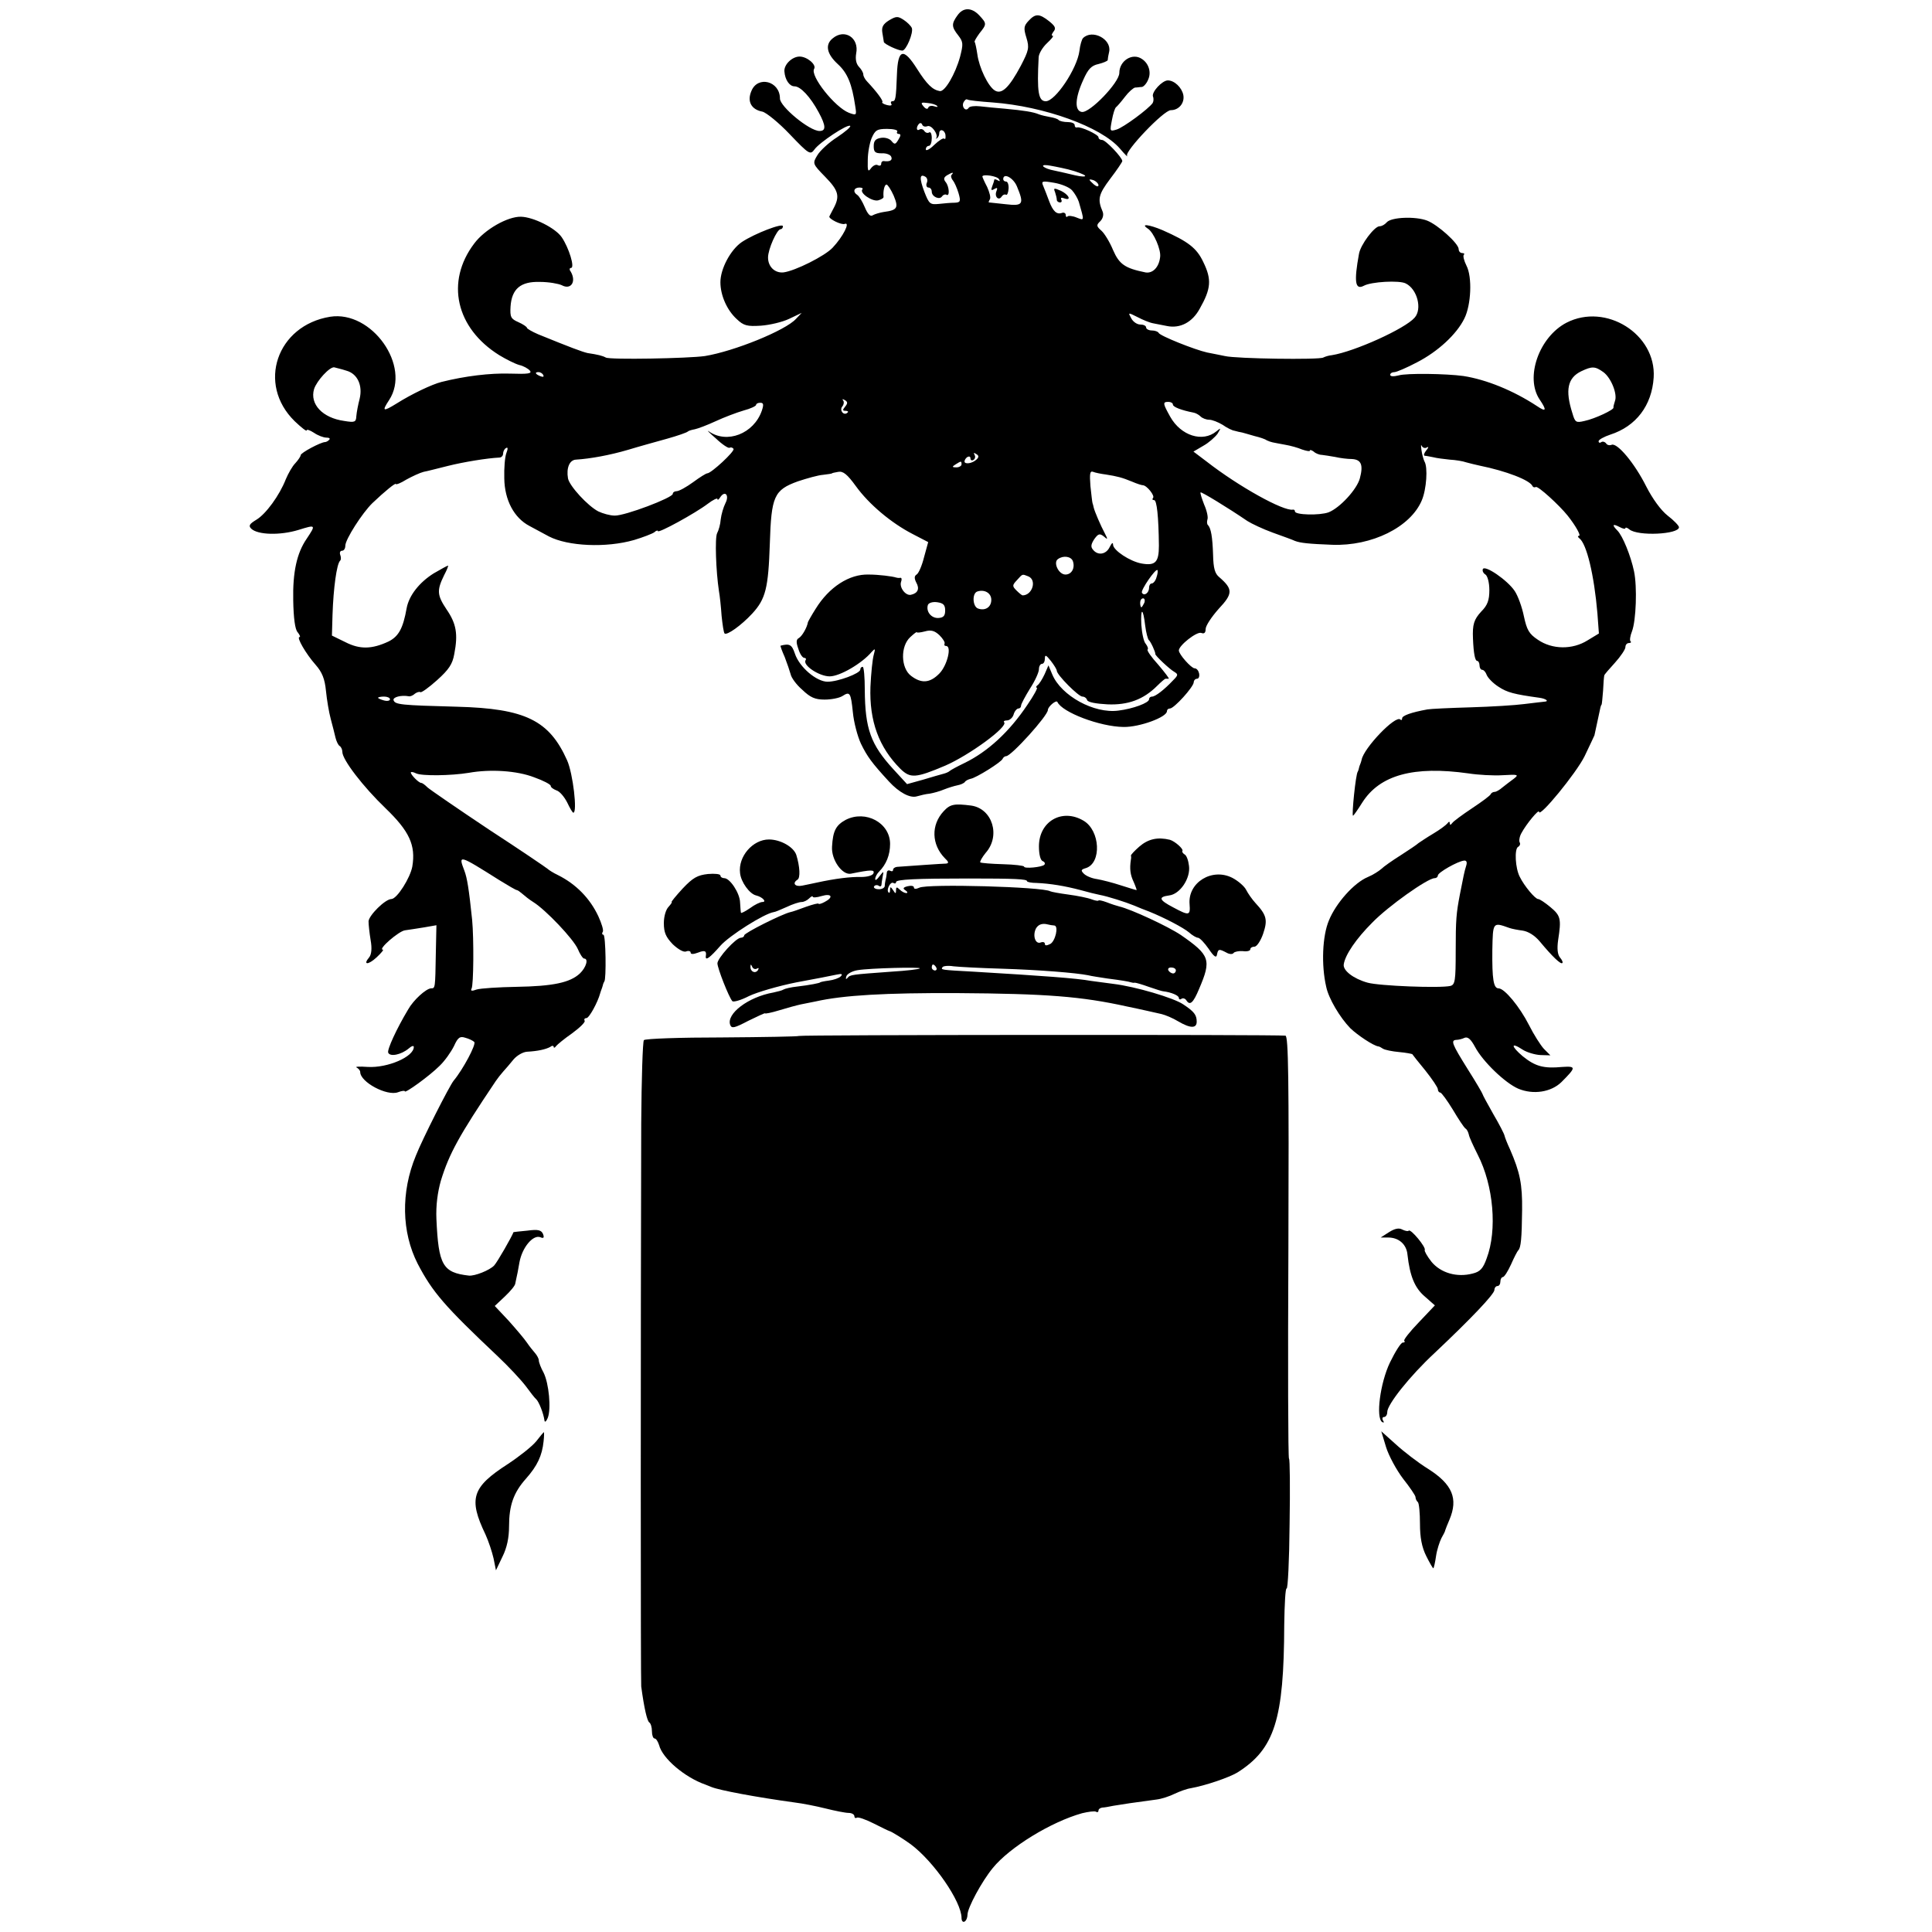 <?xml version="1.0" standalone="no"?>
<!DOCTYPE svg PUBLIC "-//W3C//DTD SVG 20010904//EN"
 "http://www.w3.org/TR/2001/REC-SVG-20010904/DTD/svg10.dtd">
<svg version="1.0" xmlns="http://www.w3.org/2000/svg"
 width="649pt" height="649pt" viewBox="0 0 649 649"
 preserveAspectRatio="xMidYMid meet">
<g transform="translate(0,649) scale(0.1,-0.1)"
fill="#000000" stroke="none">
<path d="M3216 6438 c-20 -28 -20 -38 3 -67 17 -22 17 -29 6 -72 -16 -58 -51
-118 -68 -115 -24 4 -43 22 -76 74 -46 73 -65 68 -68 -18 -3 -83 -5 -90 -15
-90 -5 0 -7 -4 -4 -9 4 -5 -3 -7 -14 -4 -12 3 -19 8 -16 10 4 4 -19 35 -51 69
-7 7 -13 18 -13 24 0 6 -7 18 -15 26 -9 10 -12 25 -9 44 11 53 -39 85 -79 51
-26 -21 -20 -52 17 -86 33 -30 48 -67 59 -142 5 -31 4 -31 -21 -22 -47 18
-132 125 -117 148 8 14 -24 41 -49 41 -25 0 -53 -27 -51 -50 2 -28 17 -50 34
-50 20 0 53 -35 81 -87 25 -46 25 -63 3 -63 -34 0 -133 82 -133 109 0 59 -75
78 -96 25 -15 -35 0 -62 37 -69 13 -3 55 -37 92 -76 65 -68 69 -70 83 -51 16
23 112 87 120 79 3 -3 -17 -20 -44 -38 -27 -17 -57 -45 -66 -60 -17 -28 -17
-29 26 -73 45 -46 50 -65 28 -106 -7 -14 -14 -26 -14 -27 -3 -8 41 -30 52 -25
19 7 -6 -43 -41 -80 -26 -28 -126 -78 -165 -83 -29 -3 -52 19 -52 50 0 28 30
95 42 95 4 0 8 4 8 10 0 12 -94 -24 -138 -53 -38 -26 -72 -90 -72 -135 0 -44
22 -94 55 -124 23 -22 35 -25 81 -22 29 2 72 12 95 23 l42 20 -19 -20 c-35
-39 -208 -109 -306 -125 -55 -8 -320 -13 -333 -5 -11 6 -27 10 -61 15 -18 4
-58 19 -166 63 -21 9 -38 19 -38 22 0 3 -13 12 -29 19 -25 11 -28 17 -26 52 4
60 34 85 99 83 30 0 62 -6 73 -11 31 -17 50 12 30 46 -5 6 -4 12 1 12 14 0 -7
68 -31 103 -21 31 -95 68 -137 69 -45 1 -122 -43 -157 -90 -97 -128 -62 -284
84 -375 23 -14 53 -29 67 -33 14 -3 30 -12 36 -19 8 -10 -6 -12 -67 -10 -67 2
-150 -8 -230 -28 -32 -8 -101 -41 -150 -72 -47 -29 -51 -27 -26 11 75 114 -58
302 -198 280 -179 -29 -247 -226 -119 -351 22 -21 40 -35 40 -31 0 5 11 1 25
-8 13 -9 32 -16 41 -16 10 0 14 -3 10 -7 -4 -5 -11 -8 -14 -8 -14 0 -82 -36
-82 -44 0 -4 -8 -16 -18 -27 -10 -10 -24 -35 -32 -54 -21 -54 -67 -117 -99
-136 -23 -14 -27 -20 -17 -30 22 -21 97 -23 159 -4 58 18 59 18 27 -30 -33
-48 -47 -112 -45 -207 1 -58 6 -98 15 -107 7 -9 10 -16 6 -16 -11 0 22 -57 54
-93 22 -25 31 -47 35 -88 3 -30 10 -72 16 -94 6 -22 13 -50 16 -63 3 -12 9
-25 14 -28 5 -3 9 -12 9 -20 0 -26 70 -117 145 -189 80 -77 102 -124 90 -196
-7 -38 -51 -108 -70 -109 -21 0 -76 -55 -77 -75 0 -11 3 -39 7 -63 5 -28 3
-48 -5 -58 -22 -26 -3 -26 25 0 16 15 25 26 21 26 -18 0 54 63 75 65 13 2 42
6 65 10 l40 7 -2 -94 c-2 -119 -2 -118 -16 -118 -17 -1 -59 -39 -77 -71 -39
-65 -71 -135 -67 -145 6 -15 44 -7 69 14 9 8 17 11 17 5 0 -33 -88 -71 -155
-67 -28 2 -44 1 -37 -2 6 -3 12 -10 12 -15 0 -34 90 -82 127 -68 13 5 23 6 23
3 0 -8 83 52 116 85 18 17 39 47 49 67 13 29 20 34 38 28 12 -3 26 -10 30 -14
8 -7 -38 -93 -69 -130 -14 -17 -105 -196 -127 -252 -51 -123 -48 -257 6 -363
50 -96 91 -143 269 -311 36 -34 78 -79 94 -100 16 -22 31 -41 35 -44 9 -8 25
-48 28 -72 1 -7 6 -3 11 9 12 30 4 116 -14 152 -9 16 -16 35 -16 41 0 6 -6 17
-12 24 -7 8 -20 24 -28 36 -8 12 -36 45 -61 73 l-47 50 34 32 c19 18 35 37 35
44 1 6 3 14 4 19 1 4 6 27 10 52 9 49 45 93 70 84 11 -5 14 -2 9 11 -6 13 -16
16 -53 11 -25 -2 -46 -5 -46 -5 -6 -16 -54 -100 -65 -112 -15 -16 -65 -36 -85
-34 -88 10 -102 35 -109 190 -2 46 4 90 15 129 28 91 61 151 184 334 6 9 17
23 25 32 8 9 24 27 35 41 11 13 31 25 45 26 37 2 63 8 78 16 6 5 12 5 12 0 0
-4 4 -3 8 3 4 5 28 25 54 43 26 19 45 38 42 42 -3 5 0 9 6 9 9 0 38 53 46 83
1 4 3 9 4 12 1 3 4 10 5 15 1 6 4 11 5 13 7 6 5 157 -3 157 -4 0 -6 4 -2 10 3
5 -4 28 -15 52 -28 60 -75 108 -135 138 -17 8 -32 18 -35 21 -3 3 -91 63 -197
132 -105 70 -198 134 -207 142 -8 8 -17 15 -21 15 -8 0 -35 27 -35 35 0 3 8 2
18 -3 19 -9 116 -8 177 2 73 13 162 7 219 -15 31 -11 56 -24 56 -29 0 -5 9
-11 19 -15 11 -3 26 -21 36 -40 9 -19 18 -35 21 -35 14 0 -1 131 -21 176 -60
134 -140 174 -370 180 -189 5 -208 7 -213 22 -3 10 25 18 52 13 4 -1 14 3 20
9 7 5 15 7 18 5 3 -3 28 15 56 40 40 36 52 54 58 88 13 67 7 102 -26 150 -32
48 -33 64 -8 115 9 17 15 32 13 32 -2 0 -24 -12 -48 -26 -48 -30 -83 -74 -91
-117 -12 -68 -27 -95 -61 -112 -56 -26 -96 -27 -145 -2 l-45 22 2 70 c3 90 14
169 25 181 4 3 4 12 1 20 -3 8 0 14 6 14 6 0 11 7 11 17 0 21 57 110 91 143
42 40 79 70 79 64 0 -3 16 3 35 15 20 11 46 23 58 26 12 2 49 12 82 20 52 13
131 26 173 28 6 0 12 6 12 13 0 7 4 16 10 19 6 4 7 -2 1 -17 -5 -13 -8 -51 -7
-85 1 -73 33 -133 85 -160 18 -10 47 -25 65 -35 64 -33 192 -39 286 -12 30 9
61 21 68 26 6 6 12 7 12 4 0 -9 126 60 168 92 17 13 32 20 32 16 0 -5 4 -3 9
5 16 25 32 8 18 -19 -7 -14 -14 -38 -16 -55 -1 -16 -7 -37 -12 -46 -8 -15 -4
-128 6 -194 3 -16 7 -54 9 -84 3 -29 7 -56 10 -59 8 -7 56 27 93 67 45 49 54
85 59 235 5 159 14 180 94 209 30 10 69 21 85 22 17 2 30 4 30 5 0 1 9 3 21 5
16 3 30 -8 59 -48 44 -61 119 -124 191 -161 l52 -27 -14 -51 c-7 -28 -18 -54
-25 -58 -8 -5 -8 -13 -1 -27 12 -21 5 -36 -18 -41 -18 -4 -40 25 -33 44 3 8 2
14 -3 13 -5 -1 -11 0 -14 1 -12 4 -58 10 -92 10 -65 2 -133 -42 -178 -115 -14
-22 -25 -42 -26 -45 -3 -18 -19 -46 -30 -53 -10 -5 -10 -15 -2 -37 5 -17 14
-30 20 -30 5 0 7 -4 4 -8 -10 -17 46 -54 81 -54 34 0 108 43 141 82 12 13 13
12 7 -10 -4 -14 -9 -62 -11 -107 -4 -115 28 -203 101 -276 33 -32 51 -31 150
11 79 34 213 131 198 146 -3 3 1 6 10 6 8 0 19 9 22 20 3 11 11 20 16 20 5 0
9 4 9 10 0 5 14 31 30 57 17 26 30 55 30 65 0 10 5 18 10 18 6 0 10 8 10 18 0
14 4 12 20 -8 11 -14 20 -29 20 -33 0 -14 73 -87 86 -87 7 0 14 -5 16 -12 3
-7 30 -12 68 -14 69 -3 121 16 167 62 13 13 26 24 28 24 3 0 8 0 11 0 3 0 -13
21 -35 47 -23 25 -39 48 -36 51 3 3 0 11 -6 19 -7 7 -13 36 -15 64 -3 60 6 58
13 -3 3 -24 9 -45 12 -48 6 -4 23 -41 22 -47 -1 -5 49 -52 64 -60 13 -8 13
-11 -4 -28 -30 -32 -60 -55 -71 -55 -6 0 -10 -4 -10 -9 0 -12 -54 -32 -103
-38 -82 -11 -192 50 -222 121 l-13 31 -13 -30 c-8 -17 -18 -33 -24 -37 -5 -4
-6 -8 -2 -8 4 0 -10 -26 -32 -58 -61 -91 -133 -157 -211 -195 -25 -12 -47 -24
-50 -27 -3 -3 -12 -7 -20 -9 -8 -2 -39 -11 -69 -20 l-54 -15 -46 50 c-76 83
-95 135 -96 267 0 42 -3 77 -7 77 -5 0 -8 -4 -8 -9 0 -13 -75 -41 -110 -41
-37 0 -95 49 -110 95 -10 30 -18 34 -48 26 -1 -1 5 -18 14 -38 8 -21 17 -47
20 -58 2 -11 19 -35 39 -52 27 -26 43 -33 75 -33 22 0 49 5 60 12 25 16 28 12
35 -55 3 -32 15 -79 27 -105 21 -43 36 -64 94 -127 34 -37 71 -57 94 -50 11 3
30 8 43 9 12 2 34 8 48 14 15 6 35 12 45 14 11 2 22 7 25 11 3 5 12 9 20 11
18 3 103 56 107 67 2 5 8 9 12 9 17 0 140 136 140 155 0 11 28 35 32 27 16
-35 143 -83 222 -84 54 -1 146 33 146 53 0 5 4 9 10 9 14 0 79 72 80 88 0 6 5
12 11 12 6 0 9 8 7 18 -2 9 -8 17 -15 17 -11 0 -53 47 -53 60 0 17 60 64 75
59 10 -4 15 0 15 13 0 11 20 41 44 68 48 51 48 66 2 106 -15 12 -20 30 -21 75
-2 61 -7 89 -17 100 -4 3 -4 12 -2 19 3 7 -2 30 -11 50 -8 21 -14 39 -12 41 2
3 91 -51 157 -96 14 -9 52 -27 85 -39 33 -12 67 -24 75 -28 18 -7 47 -10 125
-13 133 -5 263 59 301 149 16 37 21 112 9 131 -3 6 -8 23 -10 38 -2 15 -2 21
1 14 3 -6 11 -9 17 -5 7 4 6 -1 -2 -10 -7 -9 -10 -17 -5 -18 5 0 18 -3 29 -5
11 -3 36 -6 55 -8 19 -1 44 -5 55 -9 11 -3 31 -8 45 -11 89 -18 170 -49 178
-69 2 -4 7 -5 11 -3 7 5 79 -61 107 -96 27 -34 46 -68 38 -68 -5 0 -4 -4 1 -8
25 -18 50 -124 61 -252 l5 -68 -38 -23 c-51 -32 -119 -31 -167 2 -30 20 -37
33 -47 79 -6 30 -20 69 -31 85 -24 36 -101 89 -107 73 -2 -6 2 -14 9 -18 7 -5
13 -27 13 -52 0 -34 -6 -51 -27 -72 -25 -27 -30 -44 -28 -91 2 -50 7 -75 14
-75 4 0 8 -7 8 -15 0 -8 4 -15 9 -15 5 0 12 -8 15 -17 4 -10 21 -28 40 -40 29
-19 51 -25 138 -37 21 -3 33 -12 16 -13 -7 -1 -38 -4 -68 -8 -30 -4 -111 -9
-180 -11 -69 -2 -134 -5 -145 -7 -55 -10 -85 -21 -85 -30 0 -6 -3 -7 -6 -4
-16 16 -123 -96 -130 -135 -1 -5 -3 -10 -4 -13 -1 -3 -4 -9 -5 -15 -1 -5 -3
-11 -4 -12 -7 -8 -21 -148 -16 -148 2 0 16 20 31 44 59 93 173 124 357 98 32
-5 84 -8 115 -6 52 3 55 2 37 -12 -11 -8 -28 -21 -38 -29 -9 -8 -21 -15 -26
-15 -5 0 -11 -3 -13 -7 -1 -5 -30 -26 -63 -48 -33 -22 -63 -44 -67 -50 -5 -7
-8 -7 -8 0 0 6 -3 6 -8 -1 -4 -5 -25 -21 -47 -34 -22 -13 -44 -28 -50 -32 -5
-5 -32 -23 -60 -41 -27 -17 -57 -38 -65 -46 -8 -7 -28 -20 -45 -27 -46 -19
-107 -87 -131 -146 -22 -52 -26 -150 -9 -223 8 -39 46 -103 81 -139 25 -24 78
-59 94 -61 3 0 10 -4 16 -8 7 -4 31 -9 54 -11 23 -2 42 -6 44 -7 1 -2 21 -27
44 -55 23 -29 42 -57 42 -63 0 -6 4 -11 8 -11 4 0 23 -26 42 -57 19 -32 38
-61 43 -64 5 -3 9 -12 11 -20 1 -8 15 -38 30 -68 53 -103 66 -253 30 -348 -12
-34 -22 -45 -47 -51 -53 -14 -107 2 -138 39 -15 19 -25 37 -23 40 5 9 -47 72
-54 65 -2 -3 -12 -1 -22 4 -11 6 -25 3 -44 -9 l-28 -18 25 0 c36 0 62 -23 65
-58 8 -71 24 -111 58 -140 l34 -30 -54 -57 c-30 -31 -52 -59 -49 -62 4 -3 1
-6 -5 -6 -6 0 -25 -30 -43 -67 -33 -69 -48 -186 -26 -200 6 -3 7 -1 3 5 -4 7
-2 12 3 12 6 0 11 7 11 17 0 25 76 121 159 198 122 115 201 198 201 212 0 7 5
13 10 13 6 0 10 7 10 15 0 8 4 15 8 15 5 0 17 19 28 43 10 23 21 44 24 47 9 8
12 41 13 135 1 87 -7 127 -41 205 -9 19 -17 40 -18 45 -1 6 -18 39 -38 73 -20
35 -36 65 -36 67 0 2 -22 40 -50 84 -53 85 -58 97 -37 98 6 0 19 3 27 7 11 4
21 -5 35 -31 26 -49 101 -121 145 -140 50 -21 110 -12 145 22 50 50 50 54 3
51 -63 -6 -91 2 -133 36 -40 34 -41 49 0 22 14 -9 41 -17 59 -18 l34 -1 -22
22 c-11 12 -34 48 -50 80 -31 61 -82 123 -102 123 -17 0 -22 30 -21 129 2 94
1 94 57 74 8 -3 29 -7 45 -9 19 -3 40 -16 57 -36 44 -53 71 -78 76 -73 3 2 -1
11 -8 19 -8 10 -10 30 -6 58 11 71 9 82 -26 111 -18 15 -36 27 -41 27 -10 0
-47 44 -62 75 -15 29 -18 92 -6 100 6 3 9 10 6 15 -3 5 -1 20 6 32 16 30 59
82 59 71 0 -22 125 130 153 187 17 36 32 67 33 70 1 5 17 78 20 93 1 4 2 8 4
10 1 1 3 22 5 47 1 25 3 47 4 51 0 3 17 22 36 43 19 21 35 45 35 52 0 8 5 14
12 14 6 0 9 3 5 6 -3 3 -1 18 5 33 14 36 18 150 7 202 -11 52 -38 119 -56 137
-19 19 -16 24 7 12 11 -6 20 -8 20 -4 0 3 6 2 13 -4 28 -24 167 -17 167 7 0 5
-17 23 -38 39 -23 18 -51 57 -72 98 -39 78 -97 147 -116 140 -7 -3 -16 -1 -19
5 -4 5 -11 7 -16 4 -5 -4 -9 -2 -9 3 0 5 18 15 39 22 87 28 140 98 146 192 9
146 -161 252 -293 184 -92 -48 -140 -184 -90 -258 25 -37 22 -43 -9 -22 -79
52 -170 89 -247 101 -58 8 -191 10 -218 2 -16 -4 -28 -4 -28 2 0 5 6 9 14 9 7
0 42 15 76 33 70 36 133 94 159 147 23 46 27 140 7 178 -8 16 -12 32 -9 36 4
3 1 6 -5 6 -7 0 -12 6 -12 13 0 19 -70 82 -106 96 -39 15 -121 12 -136 -6 -6
-7 -16 -13 -24 -13 -17 0 -64 -62 -69 -93 -17 -93 -13 -122 16 -107 25 14 120
19 141 8 39 -19 56 -86 30 -115 -32 -37 -202 -114 -278 -126 -11 -1 -23 -5
-29 -8 -14 -8 -292 -4 -330 5 -16 3 -43 9 -60 12 -41 9 -159 56 -163 66 -2 4
-12 8 -23 8 -10 0 -19 5 -19 10 0 6 -9 10 -20 10 -10 0 -24 9 -30 21 -11 20
-11 20 21 4 17 -9 41 -19 53 -21 11 -2 32 -6 46 -9 44 -9 85 12 110 58 38 67
41 98 12 157 -22 47 -51 69 -137 107 -45 19 -76 23 -49 5 19 -12 45 -71 41
-96 -4 -34 -25 -55 -49 -51 -69 14 -88 27 -109 75 -11 27 -29 56 -39 65 -17
15 -18 19 -4 32 9 9 12 22 8 32 -18 42 -14 58 25 110 23 30 41 57 41 60 0 12
-56 71 -68 71 -7 0 -12 4 -12 9 0 9 -60 37 -72 33 -5 -1 -8 2 -8 8 0 6 -11 10
-23 10 -13 0 -27 3 -31 7 -3 4 -17 8 -29 10 -12 2 -29 6 -37 9 -19 8 -50 13
-115 19 -27 2 -65 6 -83 8 -18 2 -35 0 -38 -5 -9 -14 -24 1 -18 17 4 8 9 13
13 11 4 -3 42 -7 85 -10 174 -13 365 -82 428 -155 17 -20 28 -31 24 -24 -8 15
123 153 147 153 27 0 47 24 42 51 -5 25 -30 49 -52 49 -19 0 -55 -39 -50 -54
3 -7 2 -17 -1 -22 -14 -20 -98 -82 -121 -89 -23 -7 -23 -6 -16 31 4 22 10 41
14 44 4 3 17 18 30 35 12 16 28 30 34 31 7 0 17 2 23 2 6 1 16 12 21 25 11 24
2 54 -21 69 -32 22 -76 -6 -76 -47 0 -32 -99 -135 -126 -131 -25 4 -23 47 5
108 16 36 27 48 51 53 16 4 30 10 31 13 0 4 2 17 5 29 8 42 -57 76 -88 45 -4
-4 -10 -24 -12 -43 -8 -60 -81 -169 -113 -169 -25 0 -30 32 -24 147 0 12 13
34 28 48 15 14 24 25 19 25 -5 0 -3 6 3 14 9 11 6 18 -15 35 -33 26 -46 26
-69 1 -16 -17 -17 -25 -7 -57 10 -33 8 -42 -19 -94 -39 -73 -64 -97 -87 -83
-23 14 -53 77 -59 122 -3 20 -7 39 -9 41 -2 2 6 15 16 29 25 31 25 33 0 60
-26 28 -55 28 -74 0z m-68 -304 c4 -4 -1 -4 -10 -1 -9 3 -18 1 -20 -5 -2 -6
-9 -4 -16 5 -10 12 -8 14 14 11 14 -1 29 -6 32 -10z m-33 -68 c14 6 38 -28 30
-40 -3 -3 -2 -3 3 0 4 3 7 10 7 15 0 18 18 14 21 -4 1 -11 0 -16 -4 -13 -3 4
-18 -6 -34 -21 -15 -15 -28 -21 -28 -15 0 7 5 12 10 12 6 0 10 12 10 26 0 14
-4 23 -9 19 -5 -3 -12 -1 -16 5 -4 6 -11 8 -16 5 -11 -7 -12 8 -2 19 4 4 9 3
11 -3 2 -5 9 -8 17 -5z m-101 -18 c-3 -4 0 -8 5 -8 8 0 7 -6 -1 -19 -10 -17
-13 -17 -23 -5 -6 8 -21 13 -35 11 -19 -3 -25 -10 -25 -28 0 -20 5 -24 27 -24
15 1 30 -5 32 -12 5 -12 -6 -17 -26 -14 -5 0 -8 -4 -8 -10 0 -5 -5 -7 -11 -4
-6 4 -16 -1 -23 -10 -10 -14 -12 -10 -11 27 0 24 6 57 13 74 12 27 18 31 52
31 22 0 37 -4 34 -9z m574 -127 c28 -7 54 -17 57 -21 3 -4 -12 -4 -33 1 -20 5
-52 12 -70 16 -34 6 -53 21 -24 18 9 -1 41 -7 70 -14z m-391 -18 c-4 -3 -2
-12 4 -19 5 -6 14 -26 19 -43 8 -28 6 -31 -13 -32 -12 0 -36 -2 -53 -4 -30 -3
-33 0 -49 41 -17 45 -16 62 4 50 6 -4 8 -13 4 -21 -3 -8 0 -15 6 -15 6 0 11
-6 11 -14 0 -17 27 -29 35 -15 4 5 10 7 14 5 12 -8 10 27 -2 42 -8 10 -7 16 4
23 17 10 25 12 16 2z m159 -15 c4 -7 3 -8 -4 -4 -7 4 -12 5 -12 2 0 -2 -3 -12
-7 -22 -5 -13 -3 -15 7 -9 10 6 12 4 7 -8 -7 -18 8 -33 18 -17 4 6 10 8 14 6
4 -3 8 6 9 20 1 13 -3 24 -8 24 -6 0 -10 4 -10 8 0 23 34 5 46 -24 25 -60 21
-67 -38 -60 -29 3 -54 6 -56 6 -2 0 0 5 3 10 4 6 -1 24 -9 42 -9 17 -16 33
-16 35 0 9 50 2 56 -9z m334 -20 c0 -6 -6 -5 -15 2 -8 7 -15 14 -15 16 0 2 7
1 15 -2 8 -4 15 -11 15 -16z m-89 -17 c9 -10 19 -27 23 -39 19 -66 19 -63 -7
-53 -14 6 -28 7 -31 4 -3 -4 -6 -1 -6 5 0 6 -6 9 -12 7 -18 -7 -31 5 -44 40
-6 17 -15 39 -19 49 -8 18 -5 19 36 12 24 -4 51 -15 60 -25z m-599 -18 c17
-41 13 -49 -33 -55 -13 -2 -30 -7 -37 -11 -8 -6 -17 3 -27 27 -8 19 -19 37
-25 41 -16 10 -12 25 7 25 9 0 13 -3 10 -6 -11 -12 33 -42 53 -37 11 3 19 8
18 12 -2 19 3 41 10 41 4 0 15 -17 24 -37z m-1839 -588 c38 -10 56 -50 45 -95
-5 -19 -10 -45 -11 -58 -1 -20 -5 -22 -41 -16 -72 10 -116 56 -101 107 9 28
53 76 68 73 7 -2 25 -6 40 -11z m4223 -5 c26 -19 48 -74 39 -97 -3 -10 -6 -20
-5 -22 3 -7 -63 -38 -97 -45 -29 -7 -32 -5 -41 26 -25 78 -16 119 30 141 36
17 46 17 74 -3z m-3561 -10 c3 -6 -1 -7 -9 -4 -18 7 -21 14 -7 14 6 0 13 -4
16 -10z m1014 -106 c-9 -11 -9 -14 1 -14 8 0 11 -3 7 -6 -12 -12 -28 7 -18 20
6 7 7 17 3 21 -4 5 -1 5 6 1 10 -6 10 -11 1 -22z m-280 -14 c-27 -77 -117
-112 -178 -69 -9 6 2 -5 24 -24 21 -20 42 -34 46 -31 4 2 10 1 13 -4 5 -8 -75
-82 -88 -82 -4 0 -25 -13 -48 -30 -22 -16 -47 -30 -55 -30 -7 0 -13 -4 -13 -9
0 -13 -161 -74 -195 -73 -16 0 -40 7 -55 14 -35 18 -97 85 -102 111 -6 35 5
62 27 63 48 3 114 15 175 33 36 11 94 27 130 37 36 10 67 21 70 24 3 3 13 6
24 8 10 2 42 14 70 27 28 13 70 29 94 36 23 6 42 15 42 19 0 4 6 7 14 7 11 0
12 -6 5 -27z m1381 21 c0 -8 28 -19 69 -27 7 -1 18 -7 24 -13 6 -6 19 -11 29
-11 10 0 30 -8 45 -17 14 -10 32 -19 40 -20 7 -2 19 -5 26 -6 6 -2 26 -7 42
-12 17 -4 35 -10 40 -14 6 -3 15 -6 20 -7 6 -1 24 -5 42 -8 18 -3 43 -10 57
-16 15 -5 26 -7 26 -4 0 4 6 2 13 -3 6 -6 19 -11 27 -11 8 -1 29 -4 45 -7 17
-4 42 -7 57 -7 31 -2 38 -20 26 -65 -10 -37 -67 -99 -105 -114 -30 -11 -113
-9 -113 3 0 4 -3 7 -7 6 -31 -6 -181 77 -289 161 l-45 34 34 20 c18 10 39 29
47 40 12 20 12 21 -4 8 -46 -38 -119 -15 -155 49 -25 45 -26 50 -6 50 8 0 15
-4 15 -9z m-659 -184 c-14 -14 -41 -18 -41 -7 0 5 5 12 10 15 6 3 10 1 10 -5
0 -6 5 -8 10 -5 6 4 7 11 4 17 -5 7 -2 8 5 3 9 -5 10 -10 2 -18z m-51 -17 c0
-5 -8 -10 -17 -10 -15 0 -16 2 -3 10 19 12 20 12 20 0z m485 -34 c38 -6 54
-10 88 -24 16 -7 32 -12 36 -12 13 0 42 -36 34 -43 -3 -4 -2 -7 4 -7 9 0 15
-55 16 -153 0 -56 -12 -68 -58 -60 -39 7 -95 44 -96 63 0 9 -4 7 -11 -7 -12
-26 -40 -30 -56 -10 -9 10 -7 19 4 36 13 18 18 20 32 9 13 -12 14 -10 4 9 -15
28 -35 75 -38 88 -1 6 -3 12 -4 15 -1 3 -4 29 -7 57 -3 41 -2 52 9 48 7 -3 27
-7 43 -9z m-111 -291 c8 -23 -4 -45 -25 -45 -23 0 -42 41 -25 52 18 13 44 9
50 -7z m281 -54 c-3 -12 -11 -21 -16 -21 -5 0 -9 -6 -9 -14 0 -18 -17 -30 -24
-17 -5 8 46 82 52 76 2 -2 1 -13 -3 -24z m-431 3 c30 -12 14 -64 -19 -64 -2 0
-11 7 -20 16 -15 15 -15 18 1 35 20 22 17 21 38 13z m-124 -79 c0 -25 -21 -38
-45 -29 -18 7 -20 51 -2 57 24 8 47 -5 47 -28z m514 -10 c-4 -8 -8 -15 -10
-15 -2 0 -4 7 -4 15 0 8 4 15 10 15 5 0 7 -7 4 -15z m-669 -26 c0 -18 -6 -24
-23 -25 -24 -1 -42 22 -35 44 3 7 16 11 31 9 21 -3 27 -9 27 -28z m-2 -111
c-2 -5 0 -8 5 -8 20 0 4 -65 -22 -92 -32 -33 -61 -35 -96 -8 -34 26 -36 99 -2
130 12 11 22 19 22 16 0 -2 12 -1 27 3 21 6 33 2 49 -13 12 -12 19 -24 17 -28z
m-1863 -187 c0 -5 -9 -7 -20 -4 -11 3 -20 7 -20 9 0 2 9 4 20 4 11 0 20 -4 20
-9z m368 -608 c29 -18 55 -33 58 -33 3 0 11 -6 18 -12 8 -7 24 -20 37 -28 42
-26 135 -124 150 -158 7 -17 17 -32 21 -32 16 0 7 -30 -14 -50 -33 -31 -91
-43 -213 -45 -60 -1 -121 -5 -134 -9 -16 -6 -21 -5 -17 3 7 11 8 168 2 231
-11 106 -17 141 -26 165 -21 55 -20 55 118 -32z m3247 48 c-6 -19 -9 -35 -21
-96 -12 -63 -14 -83 -14 -191 0 -98 -2 -112 -18 -116 -35 -8 -239 0 -278 11
-47 13 -84 41 -80 62 5 32 42 86 95 139 54 56 187 150 210 150 6 0 11 4 11 9
0 10 67 48 88 50 9 1 11 -6 7 -18z"/>
<path d="M3544 5845 c3 -9 6 -21 6 -26 0 -5 5 -9 11 -9 5 0 7 4 4 10 -3 6 1 7
9 4 27 -10 17 12 -10 25 -23 10 -26 10 -20 -4z"/>
<path d="M2987 6422 c-21 -13 -26 -23 -23 -42 2 -14 5 -28 5 -31 1 -7 48 -29
62 -29 13 0 38 60 32 76 -3 7 -15 19 -27 27 -20 13 -25 13 -49 -1z"/>
<path d="M3170 3765 c-43 -46 -41 -112 4 -158 13 -12 14 -17 4 -18 -11 0 -124
-8 -165 -11 -7 -1 -13 -5 -13 -10 0 -5 -4 -6 -10 -3 -5 3 -11 0 -11 -7 -1 -7
-2 -17 -4 -23 -1 -5 -3 -15 -3 -22 -1 -6 -11 -11 -21 -10 -11 0 -17 5 -15 9 3
5 10 6 15 3 5 -4 9 -3 10 2 0 4 2 17 4 28 4 20 4 20 -11 1 -8 -11 -14 -15 -14
-9 0 7 6 18 13 25 24 24 37 56 37 93 0 71 -82 115 -149 81 -33 -18 -43 -37
-46 -90 -3 -44 34 -96 63 -91 69 14 81 14 76 1 -3 -7 -20 -12 -42 -12 -33 1
-85 -5 -149 -19 -13 -3 -34 -7 -48 -10 -24 -5 -35 8 -16 20 10 6 8 44 -4 83
-9 27 -53 52 -92 52 -54 0 -104 -57 -97 -113 3 -30 32 -70 54 -75 21 -5 37
-22 21 -22 -7 0 -26 -9 -42 -21 -16 -11 -30 -18 -30 -15 -1 3 -2 19 -3 35 -1
31 -34 81 -53 81 -7 0 -13 4 -13 9 0 5 -19 7 -42 5 -35 -4 -50 -12 -85 -49
-23 -25 -39 -45 -37 -45 3 0 -2 -7 -10 -16 -9 -9 -16 -32 -16 -55 0 -32 7 -47
30 -71 18 -17 37 -28 45 -24 8 3 15 1 15 -4 0 -6 9 -6 25 0 23 9 29 6 26 -12
-2 -17 13 -6 49 35 30 34 147 108 179 113 4 0 23 8 43 17 21 10 43 17 51 17 7
0 18 5 25 12 7 7 12 9 12 6 0 -4 14 -3 30 2 34 10 41 -4 10 -20 -11 -6 -20 -8
-20 -6 0 3 -19 -2 -42 -10 -24 -9 -47 -17 -53 -18 -27 -6 -155 -70 -155 -78 0
-4 -5 -8 -11 -8 -17 0 -79 -69 -79 -86 0 -16 38 -113 50 -127 4 -4 29 3 56 17
27 13 99 34 159 46 61 11 121 23 135 26 18 4 22 2 14 -6 -6 -6 -24 -12 -40
-14 -16 -2 -29 -5 -29 -6 0 -2 -34 -9 -77 -14 -20 -2 -41 -7 -46 -10 -4 -3
-20 -7 -34 -10 -85 -15 -159 -72 -145 -109 5 -13 15 -10 61 14 31 15 56 27 56
25 0 -2 21 2 47 10 26 8 59 17 73 20 14 3 36 7 50 10 93 21 235 29 475 28 301
-2 417 -11 571 -45 49 -10 100 -22 114 -25 14 -3 40 -14 58 -25 41 -24 62 -24
62 -1 0 23 -9 34 -45 58 -32 22 -161 60 -235 69 -25 3 -58 8 -75 10 -50 9
-161 17 -395 31 -110 6 -110 6 -104 15 2 4 19 6 37 3 17 -2 91 -6 162 -8 127
-4 250 -14 290 -22 11 -3 40 -7 65 -11 47 -6 71 -10 80 -13 3 -1 8 -2 12 -1 4
0 25 -6 47 -14 23 -8 45 -15 49 -15 26 -3 52 -14 52 -22 0 -5 4 -7 9 -3 5 3
12 1 16 -5 12 -19 23 -10 43 38 42 98 37 113 -61 181 -43 29 -168 87 -207 96
-8 2 -27 8 -42 14 -16 6 -28 8 -28 6 0 -2 -10 -1 -23 4 -13 5 -48 12 -78 16
-30 4 -57 9 -61 11 -24 15 -414 26 -440 12 -11 -5 -18 -5 -18 1 0 5 -9 7 -21
4 -16 -4 -17 -8 -7 -14 7 -5 8 -9 2 -9 -5 0 -15 5 -22 12 -9 9 -12 9 -12 -2 0
-13 -2 -13 -10 0 -8 12 -10 12 -10 1 0 -8 -2 -12 -5 -9 -9 8 6 38 16 32 5 -3
9 -2 9 3 0 9 68 12 245 12 156 0 195 -2 195 -9 0 -3 15 -6 33 -6 45 -2 94 -10
147 -24 25 -7 53 -14 64 -16 27 -5 87 -24 116 -36 14 -6 36 -15 50 -20 52 -21
115 -54 134 -70 11 -10 25 -18 30 -18 6 0 22 -17 36 -37 18 -27 26 -32 28 -20
4 20 7 20 32 7 10 -6 21 -6 24 -1 3 4 17 7 31 6 14 -2 25 1 25 6 0 5 6 9 14 9
8 0 21 20 29 43 16 47 12 63 -26 104 -11 12 -25 32 -31 44 -6 12 -27 30 -46
40 -68 35 -150 -15 -144 -88 3 -39 -1 -40 -55 -11 -48 25 -51 35 -14 40 37 4
73 58 67 100 -2 17 -8 35 -15 38 -6 4 -9 9 -7 12 4 6 -25 32 -42 37 -41 10
-73 3 -103 -23 -16 -14 -28 -27 -28 -30 1 -3 1 -9 0 -13 -5 -32 -2 -52 9 -75
7 -16 11 -28 10 -28 -2 0 -25 7 -53 16 -27 9 -63 18 -80 21 -16 2 -36 10 -44
18 -11 11 -10 14 7 19 53 17 48 126 -8 159 -72 43 -150 -2 -150 -86 0 -27 5
-47 13 -50 6 -2 9 -8 5 -12 -8 -8 -68 -14 -68 -6 0 3 -32 7 -71 8 -39 1 -73 4
-76 6 -2 3 6 17 18 32 51 57 23 149 -49 159 -56 7 -70 5 -92 -19z m372 -384
c15 -2 3 -53 -14 -62 -12 -6 -18 -6 -18 0 0 6 -6 8 -14 5 -18 -7 -28 23 -16
47 7 12 18 17 33 15 12 -3 25 -5 29 -5z m-1000 -145 c7 4 8 2 4 -5 -9 -13 -26
-5 -25 12 0 9 2 8 6 -1 2 -6 10 -9 15 -6z m603 4 c3 -5 1 -10 -4 -10 -6 0 -11
5 -11 10 0 6 2 10 4 10 3 0 8 -4 11 -10z m-55 -3 c-3 -3 -45 -8 -95 -11 -136
-10 -139 -10 -148 -21 -5 -6 -7 -4 -4 5 2 8 19 18 38 21 42 7 215 11 209 6z
m860 -7 c0 -5 -4 -10 -9 -10 -6 0 -13 5 -16 10 -3 6 1 10 9 10 9 0 16 -4 16
-10z"/>
<path d="M2684 3010 c-3 -2 -119 -4 -259 -5 -139 0 -257 -4 -262 -9 -4 -4 -8
-130 -9 -279 -2 -702 -2 -1874 0 -1892 10 -75 20 -116 27 -121 5 -3 9 -16 9
-30 0 -13 4 -24 9 -24 5 0 11 -10 15 -22 11 -45 87 -109 156 -133 3 -1 12 -5
20 -8 27 -11 149 -34 280 -52 25 -3 71 -12 103 -20 32 -8 67 -15 78 -15 10 0
19 -5 19 -11 0 -5 4 -8 8 -5 5 3 30 -6 56 -19 26 -13 50 -25 54 -26 8 -2 49
-28 71 -44 78 -58 171 -193 171 -248 0 -10 5 -15 10 -12 6 3 10 14 10 23 0 23
48 112 85 157 57 70 196 155 300 184 21 5 42 8 47 5 4 -3 8 -1 8 4 0 5 6 9 13
10 6 0 23 3 37 6 23 4 76 12 145 21 17 2 44 11 60 19 17 8 41 17 55 19 50 9
129 36 157 53 125 79 156 178 157 496 1 69 4 124 8 122 4 -3 9 94 10 216 2
121 1 220 -2 220 -3 0 -4 319 -2 710 2 566 0 710 -10 711 -39 4 -1630 3 -1634
-1z"/>
<path d="M1801 1648 c-14 -17 -57 -51 -95 -76 -121 -78 -133 -116 -75 -237 10
-22 22 -58 27 -80 l8 -40 22 46 c15 30 22 64 22 101 0 71 15 114 57 161 38 43
54 77 59 125 2 17 2 32 1 31 -1 0 -13 -14 -26 -31z"/>
<path d="M4656 1629 c9 -29 35 -77 57 -106 23 -29 42 -57 42 -62 0 -5 3 -13 8
-17 4 -4 7 -37 7 -73 0 -45 6 -78 21 -108 12 -24 23 -43 24 -41 2 2 6 20 9 41
3 21 12 48 18 60 7 12 13 24 13 27 1 3 7 19 14 35 30 71 10 119 -72 171 -34
21 -83 59 -109 83 l-48 43 16 -53z"/>
</g>
</svg>
